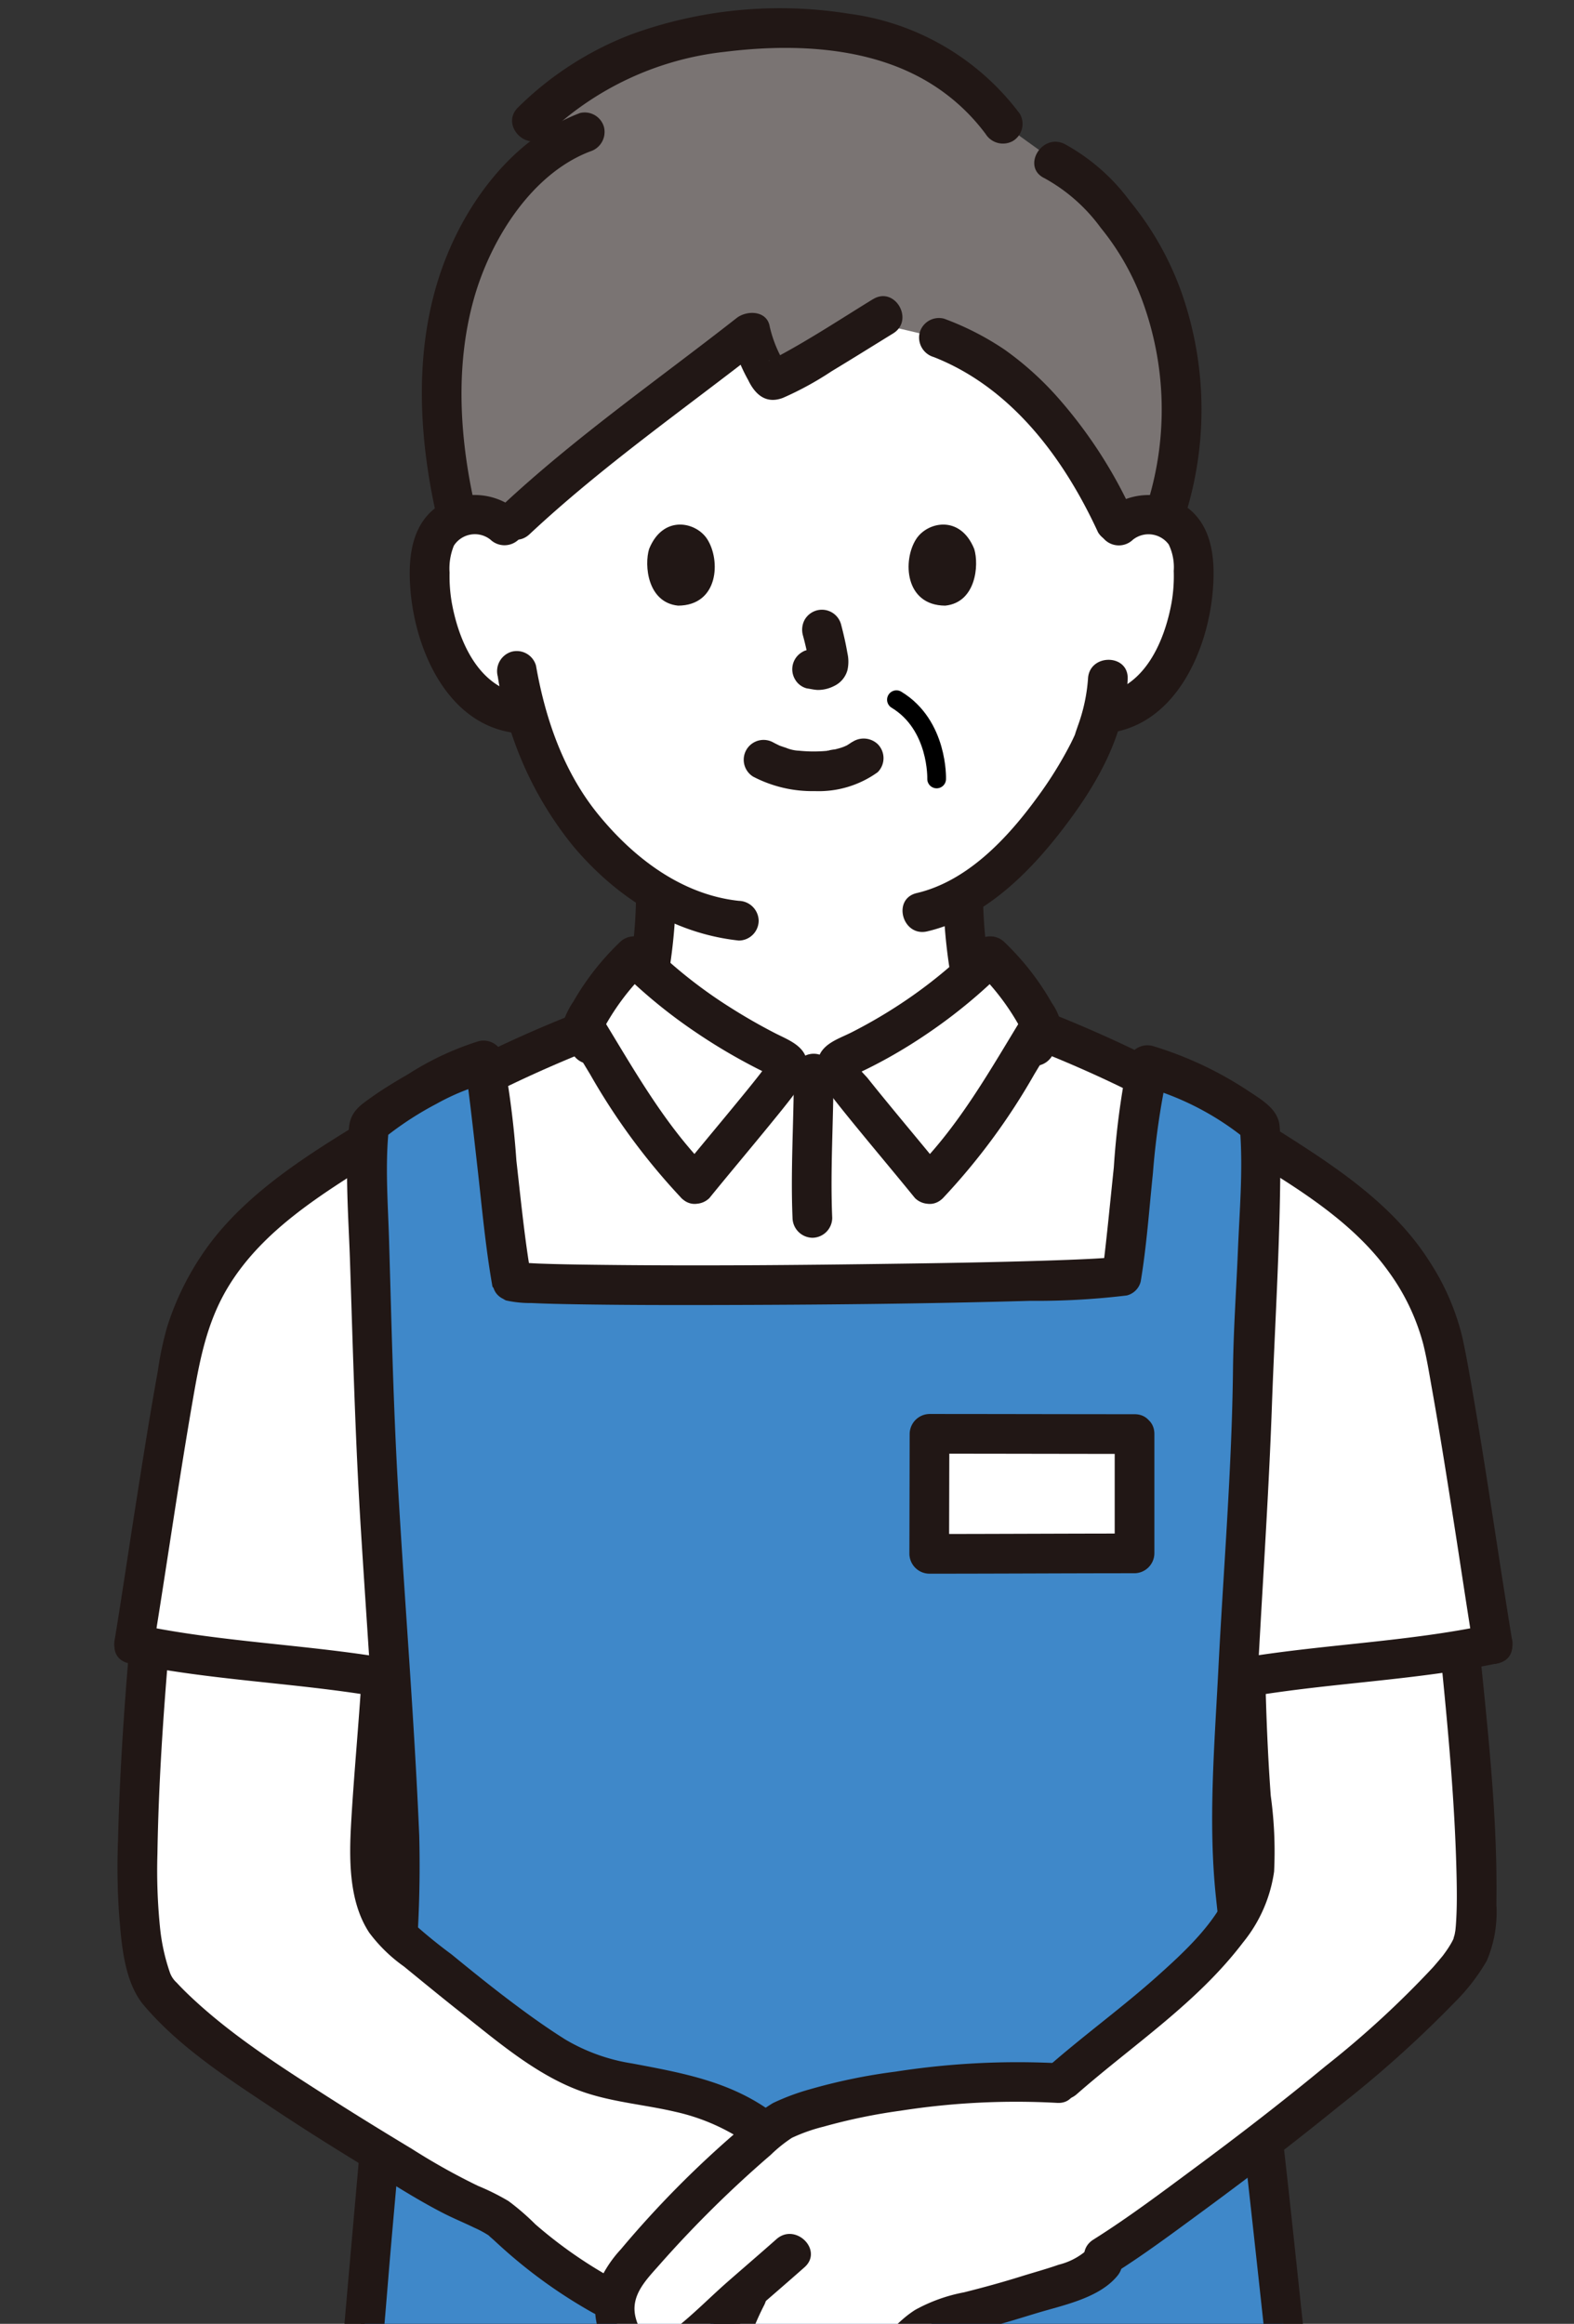 <?xml version="1.0" encoding="UTF-8" standalone="no"?>
<svg
   width="117.778"
   height="173.829"
   viewBox="0 0 117.778 173.829"
   version="1.1"
   id="svg112"
   sodipodi:docname="1898_color-ink.svg"
   inkscape:version="1.2 (dc2aedaf03, 2022-05-15)"
   xml:space="preserve"
   xmlns:inkscape="http://www.inkscape.org/namespaces/inkscape"
   xmlns:sodipodi="http://sodipodi.sourceforge.net/DTD/sodipodi-0.dtd"
   xmlns="http://www.w3.org/2000/svg"
   xmlns:svg="http://www.w3.org/2000/svg"><rect x="0" y="0" width="117.778" height="173.829" fill="#333333" stroke="none"/><sodipodi:namedview
     id="namedview114"
     pagecolor="#ffffff"
     bordercolor="#000000"
     borderopacity="0.25"
     inkscape:showpageshadow="2"
     inkscape:pageopacity="0.0"
     inkscape:pagecheckerboard="0"
     inkscape:deskcolor="#d1d1d1"
     showgrid="false"
     inkscape:zoom="2"
     inkscape:cx="-22.25"
     inkscape:cy="79.5"
     inkscape:window-width="1920"
     inkscape:window-height="1009"
     inkscape:window-x="-8"
     inkscape:window-y="-8"
     inkscape:window-maximized="1"
     inkscape:current-layer="g2811"
     showguides="true"><sodipodi:guide
       position="59.695,0"
       orientation="0,-1"
       id="guide687"
       inkscape:locked="false" /></sodipodi:namedview><defs
     id="defs4"><style
       id="style2">.a{fill:#fff;}.b{fill:#b5886a;}.c{fill:#211715;}.d{fill:#f5bbbb;}</style><style
       id="style727">.a{fill:#fff;}.b{fill:#957f6e;}.c{fill:#211715;}.d{fill:#3d8dcc;}.e{fill:none;}.f{fill:#85807f;}.g{fill:#8bbbe0;}.h{fill:#a6a2a1;}</style><style
       id="style2136">.a{fill:#fff;}.b{fill:#b5886a;}.c{fill:#211715;}.d{fill:#f5bbbb;}</style><style
       id="style2370">.a{fill:#fff;}.b{fill:#7a7473;}.c{fill:#211715;}.d{fill:#3f88c9;}.e{fill:#b3b3b3;}.f{fill:#655e5d;}.g{fill:#c6c6c6;}.h{fill:#a095c1;}</style></defs><g
     id="g1207"
     transform="matrix(0.803,0,0,0.803,-238.725,-18.652)"><g
       id="g2304"
       transform="matrix(1.006,0,0,1.006,312.123,23.277)"
       style="display:inline"><g
         id="g2811"
         transform="matrix(0.919,0,0,0.919,-209.008,0.735)"
         style="display:inline"><path
           class="a"
           d="m 324.161,52.114 a 4.616,4.616 0 0 1 3.692,-1.08 4.358,4.358 0 0 1 3.133,2.083 6.152,6.152 0 0 1 0.645,2.478 18.453,18.453 0 0 1 -1.882,9.785 11.726,11.726 0 0 1 -3.034,3.982 7.769,7.769 0 0 1 -3.618,1.631 l -0.617,0.095 c -0.3,1.112 -0.632,2.048 -0.8,2.545 -1,2.709 -6.343,11.735 -13.213,15.744 a 48.927,48.927 0 0 0 0.77,8.155 c 0.437,2.491 0.3,4.718 3.764,5.969 0.229,0.082 2.153,0.842 2.672,1.07 0,0 1.919,17.065 -22.715,17.065 -24.634,0 -22.094,-17.269 -22.094,-17.269 0.425,-0.182 1.862,-0.784 2.091,-0.866 3.464,-1.251 3.327,-3.478 3.764,-5.969 a 48.479,48.479 0 0 0 0.768,-8.474 28.638,28.638 0 0 1 -7.031,-6.205 31.4,31.4 0 0 1 -5.983,-11.68 l -1.179,-0.18 a 7.77,7.77 0 0 1 -3.617,-1.631 11.726,11.726 0 0 1 -3.034,-3.982 18.463,18.463 0 0 1 -1.883,-9.785 6.169,6.169 0 0 1 0.645,-2.478 4.36,4.36 0 0 1 3.133,-2.083 4.613,4.613 0 0 1 3.692,1.08 c 0,0 -7.495,-28.256 30.283,-28.256 37.778,0 31.648,28.256 31.648,28.256 z"
           id="path2374" /><path
           class="b"
           d="m 280.526,3.04 a 30.946,30.946 0 0 0 -15.519,8.354 l 3.555,1.889 c -5.075,2.729 -9.087,8.7 -10.876,13.957 -2,5.867 -2.591,14.222 -0.2,24.094 a 4.33,4.33 0 0 1 1.06,-0.3 4.562,4.562 0 0 1 3.954,1.34 c 8.926,-8.54 16.7,-13.608 24.551,-19.772 0.045,0.522 1.717,4.7 2.108,4.861 0.523,0.213 6.157,-3.316 10.218,-5.821 0.374,0.066 6.642,1.545 6.642,1.545 a 23.92,23.92 0 0 1 7.518,4.4 42.95,42.95 0 0 1 10.481,14.684 4.526,4.526 0 0 1 4.644,-1.042 c 2.294,-5.891 2.63,-14.429 -0.267,-22.53 -2.037,-5.695 -7.116,-11.663 -10.723,-13.326 l -5.208,-3.745 C 308.027,5.551 301.319,2.347 291.854,2.058 A 45.691,45.691 0 0 0 280.526,3.04 Z"
           id="path2376" /><path
           class="c"
           d="m 321.05,67.558 a 17.462,17.462 0 0 1 -1.016,4.71 c -0.091,0.278 -0.2,0.553 -0.279,0.833 -0.037,0.125 -0.2,0.479 0.023,-0.033 -0.142,0.33 -0.3,0.654 -0.459,0.975 a 39.591,39.591 0 0 1 -3.41,5.483 c -2.979,4.084 -7.021,8.411 -12.122,9.607 -2.506,0.588 -1.445,4.446 1.063,3.858 6.067,-1.424 10.776,-6.386 14.345,-11.219 3.084,-4.176 5.64,-8.907 5.855,-14.214 0.1,-2.574 -3.9,-2.57 -4,0 z"
           id="path2378" /><path
           class="c"
           d="m 261.555,67.277 a 35.849,35.849 0 0 0 7.631,17.156 c 4.293,5.083 9.976,8.76 16.67,9.483 a 2.012,2.012 0 0 0 2,-2 2.045,2.045 0 0 0 -2,-2 c -5.751,-0.621 -10.556,-4.3 -14.124,-8.65 -3.517,-4.29 -5.376,-9.651 -6.32,-15.052 a 2.015,2.015 0 0 0 -2.46,-1.4 2.046,2.046 0 0 0 -1.4,2.46 z"
           id="path2380" /><path
           class="c"
           d="m 325.575,53.529 a 2.534,2.534 0 0 1 3.609,0.475 5.272,5.272 0 0 1 0.508,2.666 15.709,15.709 0 0 1 -0.222,3.22 c -0.7,3.829 -2.651,8.412 -6.9,9.174 a 2.017,2.017 0 0 0 -1.4,2.461 2.044,2.044 0 0 0 2.46,1.4 c 6.446,-1.155 9.52,-8.436 10,-14.279 0.249,-2.992 0.014,-6.42 -2.576,-8.36 a 6.648,6.648 0 0 0 -8.311,0.418 2.016,2.016 0 0 0 0,2.829 2.044,2.044 0 0 0 2.828,0 z"
           id="path2382" /><path
           class="c"
           d="m 263.649,50.7 a 6.652,6.652 0 0 0 -8.312,-0.418 c -2.591,1.935 -2.824,5.372 -2.576,8.36 0.485,5.842 3.56,13.124 10.006,14.279 a 2.056,2.056 0 0 0 2.46,-1.4 2.018,2.018 0 0 0 -1.4,-2.461 c -4.253,-0.762 -6.206,-5.345 -6.9,-9.174 a 15.557,15.557 0 0 1 -0.225,-3.041 6.059,6.059 0 0 1 0.435,-2.723 2.52,2.52 0 0 1 3.684,-0.6 2.057,2.057 0 0 0 2.829,0 2.018,2.018 0 0 0 0,-2.829 z"
           id="path2384" /><path
           class="c"
           d="m 316.658,17.1 a 17.364,17.364 0 0 1 5.669,4.99 25.777,25.777 0 0 1 4.442,8.036 31.8,31.8 0 0 1 0.367,19.438 c -0.788,2.457 3.073,3.509 3.857,1.064 a 35.578,35.578 0 0 0 -0.517,-22.013 30.775,30.775 0 0 0 -5.2,-9.2 20.218,20.218 0 0 0 -6.6,-5.768 c -2.308,-1.112 -4.339,2.336 -2.019,3.454 z"
           id="path2386" /><path
           class="c"
           d="m 299.388,29.284 c -3.167,1.944 -6.287,4.005 -9.565,5.758 -0.247,0.132 -0.5,0.257 -0.746,0.383 -0.246,0.126 -0.07,0.093 0.042,0 a 1.426,1.426 0 0 1 -0.224,0.081 c -0.184,-0.281 2,1.506 1.785,0.717 -0.024,-0.093 -0.12,-0.176 -0.155,-0.268 -0.1,-0.254 -0.255,-0.5 -0.37,-0.748 a 12.674,12.674 0 0 1 -1.18,-3.131 c -0.261,-1.662 -2.31,-1.692 -3.343,-0.883 -7.976,6.252 -16.279,12.015 -23.7,18.955 -1.884,1.763 0.949,4.587 2.828,2.829 7.417,-6.939 15.722,-12.7 23.7,-18.956 l -3.343,-0.882 a 16.83,16.83 0 0 0 1.681,4.3 c 0.71,1.481 1.814,2.448 3.516,1.792 a 32.268,32.268 0 0 0 4.887,-2.672 c 2.079,-1.253 4.136,-2.541 6.2,-3.811 2.19,-1.344 0.183,-4.806 -2.019,-3.454 z"
           id="path2388" /><path
           class="c"
           d="m 305.484,35.116 c 7.861,3.085 13.135,10.2 16.577,17.664 a 2.015,2.015 0 0 0 2.736,0.717 2.046,2.046 0 0 0 0.718,-2.736 47.06,47.06 0 0 0 -7.472,-11.519 31.533,31.533 0 0 0 -5.387,-4.857 28.5,28.5 0 0 0 -6.109,-3.127 2.015,2.015 0 0 0 -2.46,1.4 2.047,2.047 0 0 0 1.4,2.461 z"
           id="path2390" /><path
           class="c"
           d="m 269.805,10.551 c -7.114,2.715 -12.091,9.815 -14.285,16.89 -2.434,7.85 -1.849,16.455 0.016,24.352 0.591,2.505 4.449,1.445 3.857,-1.063 -1.66,-7.029 -2.207,-14.6 -0.2,-21.622 1.67,-5.829 5.757,-12.443 11.671,-14.7 a 2.057,2.057 0 0 0 1.4,-2.461 2.015,2.015 0 0 0 -2.46,-1.4 z"
           id="path2392" /><path
           class="c"
           d="M 314.187,10.622 A 25.671,25.671 0 0 0 296.949,0.529 43.856,43.856 0 0 0 275.006,2.616 33.028,33.028 0 0 0 263.593,9.98 c -1.83,1.816 1,4.645 2.828,2.829 a 30.7,30.7 0 0 1 18.05,-8.442 c 6.188,-0.769 13.154,-0.592 18.86,2.178 a 20.073,20.073 0 0 1 7.4,6.1 2.06,2.06 0 0 0 2.736,0.717 2.014,2.014 0 0 0 0.718,-2.736 z"
           id="path2394" /><path
           class="a"
           d="m 249,168.013 c -5.929,-0.95 -19.34,-2.19 -24.114,-3.209 0.8,-4.877 4.013,-26.625 5.2,-31.238 0.52,-1.37 1.019,-2.76 1.581,-4.121 l 1.108,-1.833 c 2.81,-4.645 7.31,-7.992 11.852,-10.967 8.621,-5.648 15.456,-9.578 25.122,-13.388 a 25.875,25.875 0 0 1 5.553,-7.778 53.48,53.48 0 0 0 14.511,10.153 c 0.3,0.145 0.832,0.4 0.93,0.717 h 5.015 c 0.1,-0.319 0.437,-0.488 0.742,-0.626 a 50.911,50.911 0 0 0 14.7,-10.244 25.742,25.742 0 0 1 5.5,7.666 c 9.822,3.843 16.707,7.8 25.415,13.5 4.541,2.975 9.042,6.322 11.851,10.967 l 1.109,1.833 c 0.561,1.361 1.061,2.751 1.58,4.121 1.184,4.613 4.4,26.361 5.2,31.238 -4.774,1.019 -18.184,2.259 -24.114,3.209 z"
           id="path2396" /><path
           class="c"
           d="m 363.774,164.273 c -1.388,-8.485 -2.58,-17 -4.062,-25.471 -0.29,-1.658 -0.579,-3.321 -0.944,-4.965 a 24.384,24.384 0 0 0 -3.3,-7.589 c -3.847,-6.071 -10.153,-9.991 -16.1,-13.746 a 131.475,131.475 0 0 0 -21.375,-10.985 2.013,2.013 0 0 0 -2.46,1.4 2.048,2.048 0 0 0 1.4,2.461 121.178,121.178 0 0 1 18.245,9.229 c 5.686,3.483 12.175,7.105 16.142,12.629 a 21.837,21.837 0 0 1 3.517,7.331 c 0.366,1.466 0.606,2.972 0.871,4.459 0.824,4.619 1.551,9.255 2.276,13.89 0.648,4.141 1.259,8.288 1.935,12.424 a 2.016,2.016 0 0 0 2.461,1.4 2.046,2.046 0 0 0 1.4,-2.46 z"
           id="path2398" /><path
           class="c"
           d="m 226.818,165.336 c 1.354,-8.276 2.524,-16.581 3.953,-24.844 0.718,-4.148 1.411,-8.068 3.647,-11.732 3.49,-5.719 9.437,-9.313 14.968,-12.8 a 126,126 0 0 1 20.419,-10.582 2.064,2.064 0 0 0 1.4,-2.461 2.013,2.013 0 0 0 -2.46,-1.4 126.739,126.739 0 0 0 -19.022,9.523 c -5.948,3.632 -12.438,7.4 -16.821,12.94 a 28.228,28.228 0 0 0 -4.656,8.826 32.955,32.955 0 0 0 -0.947,4.462 c -0.843,4.649 -1.575,9.319 -2.307,13.987 -0.68,4.338 -1.319,8.684 -2.028,13.018 a 2.061,2.061 0 0 0 1.4,2.46 2.016,2.016 0 0 0 2.46,-1.4 z"
           id="path2400" /><path
           class="c"
           d="m 275.49,89.788 a 45.221,45.221 0 0 1 -0.432,5.562 41.926,41.926 0 0 1 -0.695,4.153 c -0.031,0.125 -0.064,0.25 -0.1,0.373 -0.017,0.056 -0.158,0.47 -0.054,0.193 0.104,-0.277 -0.061,0.124 -0.09,0.178 -0.074,0.139 -0.159,0.265 -0.241,0.4 0.142,-0.229 0.109,-0.117 -0.039,0.035 -0.1,0.1 -0.2,0.2 -0.3,0.3 -0.333,0.316 0.25,-0.1 -0.187,0.129 -0.15,0.08 -0.292,0.176 -0.443,0.255 -0.337,0.175 -0.756,0.322 -1.218,0.513 q -0.915,0.378 -1.826,0.767 a 2.012,2.012 0 0 0 -0.718,2.736 2.054,2.054 0 0 0 2.737,0.718 c 0.251,-0.107 0.161,-0.068 -0.039,0.016 l 0.445,-0.187 c 0.291,-0.121 0.581,-0.243 0.873,-0.361 a 14.993,14.993 0 0 0 2.038,-0.9 6.463,6.463 0 0 0 2.944,-3.8 31.246,31.246 0 0 0 0.756,-4.314 53.587,53.587 0 0 0 0.6,-6.763 2,2 0 0 0 -4,0 z"
           id="path2424" /><path
           class="c"
           d="m 306.474,89.788 a 53.841,53.841 0 0 0 0.65,7.135 23.051,23.051 0 0 0 0.82,4.307 6.49,6.49 0 0 0 3.392,3.728 c 0.614,0.29 1.259,0.515 1.891,0.764 q 0.483,0.191 0.965,0.385 l 0.455,0.185 c 0.487,0.194 -0.238,-0.105 0.02,0.006 a 2.066,2.066 0 0 0 2.737,-0.717 2.014,2.014 0 0 0 -0.718,-2.736 c -1.038,-0.45 -2.091,-0.872 -3.15,-1.273 a 5.335,5.335 0 0 1 -0.834,-0.415 c -0.109,-0.064 -0.367,-0.246 -0.136,-0.066 a 3.619,3.619 0 0 1 -0.382,-0.35 c -0.04,-0.042 -0.319,-0.395 -0.157,-0.171 0.162,0.224 -0.114,-0.206 -0.142,-0.255 -0.062,-0.112 -0.118,-0.227 -0.17,-0.343 0.206,0.456 0.014,-0.012 -0.012,-0.1 a 28.051,28.051 0 0 1 -0.721,-4.017 45.707,45.707 0 0 1 -0.508,-6.071 2,2 0 0 0 -4,0 z"
           id="path2426" /><path
           id="path2434"
           class="c"
           d="M 249.651 231.606 C 248.391 231.606 247.755 232.568 247.729 233.547 L 340.596 233.547 C 340.571 232.568 339.936 231.606 338.674 231.606 L 249.651 231.606 z " /><path
           id="path2436"
           class="d"
           d="M 260.146 106.002 C 257.865 106.529 250.853 110.401 248.603 112.401 C 248.101 116.167 249.053 134.944 249.053 137.883 C 249.053 147.023 251.453 175.026 251.766 187.682 C 251.87 191.897 250.068 211.109 248.119 233.547 L 340.76 233.547 C 338.292 210.617 336.024 191.724 335.682 187.682 C 335.221 175.914 337.66 146.43 337.66 137.288 C 337.66 134.35 338.747 116.288 338.347 112.441 A 34.173 34.173 0 0 0 327.023 106.476 C 326.156 109.865 325.018 124.271 324.429 127.749 C 319.521 128.556 265.377 129.015 262.95 128.255 C 262.207 124.134 260.668 108.119 260.146 106.002 z " /><path
           class="a"
           d="m 305.022,118.449 c 4.72,-4.691 7.812,-10.373 11.3,-16.049 a 25.16,25.16 0 0 0 -5.123,-6.921 50.911,50.911 0 0 1 -14.7,10.244 c -0.305,0.138 -0.644,0.307 -0.742,0.626 a 1.753,1.753 0 0 0 0.318,1.074 c 0.306,0.465 1.313,1.751 2.892,3.683 2.069,2.531 4.666,5.632 6.055,7.343 z"
           id="path2438" /><path
           class="a"
           d="m 281.477,118.449 c -4.72,-4.691 -7.812,-10.373 -11.3,-16.049 a 25.16,25.16 0 0 1 5.123,-6.921 53.48,53.48 0 0 0 14.511,10.153 c 0.3,0.145 0.832,0.4 0.93,0.717 0.085,0.277 -0.286,0.985 -0.446,1.226 -0.384,0.576 -1.185,1.6 -2.764,3.531 -2.068,2.531 -4.665,5.632 -6.054,7.343 z"
           id="path2440" /><path
           class="c"
           d="m 306.436,119.863 a 65.381,65.381 0 0 0 9.2,-12.469 c 0.665,-1.1 1.324,-2.2 1.991,-3.289 a 3.012,3.012 0 0 0 0.662,-1.971 5.608,5.608 0 0 0 -0.876,-1.912 26.592,26.592 0 0 0 -4.8,-6.157 2.033,2.033 0 0 0 -2.828,0 48.188,48.188 0 0 1 -8.115,6.548 50.416,50.416 0 0 1 -4.463,2.56 c -1.369,0.692 -3.119,1.17 -3.413,2.911 a 4.123,4.123 0 0 0 1.135,3.14 c 0.925,1.214 1.89,2.4 2.857,3.579 1.932,2.36 3.9,4.694 5.823,7.06 a 2.013,2.013 0 0 0 2.828,0 2.046,2.046 0 0 0 0,-2.828 c -1.647,-2.025 -3.325,-4.025 -4.984,-6.039 -0.881,-1.07 -1.76,-2.141 -2.622,-3.226 -0.2,-0.248 -1.085,-1.089 -1.073,-1.421 l -0.273,1.01 q -0.427,0.356 0.024,0.091 l 0.342,-0.157 c 0.345,-0.162 0.689,-0.325 1.031,-0.494 q 1.046,-0.519 2.067,-1.089 2.1,-1.173 4.09,-2.541 a 52.988,52.988 0 0 0 7.574,-6.276 h -2.828 a 24.256,24.256 0 0 1 4.81,6.517 v -2.019 c -3.337,5.443 -6.447,11.081 -10.986,15.644 -1.819,1.827 1.008,4.656 2.827,2.828 z"
           id="path2442" /><path
           class="c"
           d="m 282.891,117.035 c -4.539,-4.563 -7.649,-10.2 -10.986,-15.644 v 2.019 a 24.235,24.235 0 0 1 4.81,-6.517 h -2.828 a 51.97,51.97 0 0 0 7.7,6.311 q 1.96,1.328 4.028,2.489 1,0.563 2.02,1.085 c 0.333,0.17 0.668,0.333 1,0.5 0.313,0.156 0.668,0.583 0.379,0.081 l -0.273,-1.01 c -0.013,-0.3 -0.2,0.258 -0.327,0.439 -0.206,0.3 -0.4,0.542 -0.547,0.732 -0.841,1.075 -1.711,2.127 -2.578,3.181 -1.739,2.114 -3.5,4.21 -5.227,6.334 a 2.058,2.058 0 0 0 0,2.828 2.014,2.014 0 0 0 2.828,0 c 2,-2.461 4.048,-4.886 6.055,-7.343 0.888,-1.087 1.782,-2.174 2.621,-3.3 a 4.688,4.688 0 0 0 1.175,-2.872 c -0.069,-1.794 -1.916,-2.42 -3.257,-3.111 q -2.243,-1.156 -4.379,-2.506 a 47.808,47.808 0 0 1 -8.391,-6.667 2.036,2.036 0 0 0 -2.828,0 26.517,26.517 0 0 0 -4.7,5.99 8.276,8.276 0 0 0 -0.936,1.814 2.764,2.764 0 0 0 0.626,2.236 c 0.667,1.094 1.326,2.193 1.991,3.289 a 65.381,65.381 0 0 0 9.2,12.469 c 1.814,1.828 4.643,-1 2.824,-2.827 z"
           id="path2444" /><path
           class="c"
           d="m 291.4,107.322 c 0,4.84 -0.337,9.706 -0.131,14.543 a 2.041,2.041 0 0 0 2,2 2.019,2.019 0 0 0 2,-2 c -0.206,-4.837 0.127,-9.7 0.131,-14.543 a 2,2 0 0 0 -4,0 z"
           id="path2446" /><path
           id="path2448"
           class="c"
           d="M 259.614 104.063 A 29.442 29.442 0 0 0 252.506 107.395 C 251.287 108.095 250.08 108.826 248.93 109.636 C 247.717 110.49 246.721 111.136 246.567 112.725 C 246.132 117.202 246.523 121.841 246.668 126.324 C 246.962 135.293 247.199 144.258 247.758 153.215 C 248.158 159.633 248.604 166.048 249.003 172.466 C 249.324 177.612 249.737 182.787 249.77 187.946 C 249.805 193.318 249.126 198.746 248.669 204.092 C 247.832 213.913 246.936 223.729 246.085 233.547 L 250.12 233.547 C 250.373 230.625 250.599 227.7 250.857 224.778 C 251.61 216.235 252.394 207.692 253.085 199.143 A 121.653 121.653 0 0 0 253.644 184.106 C 253.149 172.442 252.194 160.804 251.516 149.146 C 251.032 140.818 250.848 132.463 250.602 124.125 C 250.499 120.638 250.222 116.997 250.52 113.489 A 32.766 32.766 0 0 1 255.371 110.373 A 22.966 22.966 0 0 1 258.587 108.888 C 258.632 109.245 258.678 109.602 258.721 109.96 C 258.995 112.194 259.244 114.431 259.498 116.667 C 259.956 120.702 260.314 124.783 261.023 128.784 A 2.017 2.017 0 0 0 261.133 128.924 C 261.256 129.323 261.511 129.666 261.91 129.916 A 2.017 2.017 0 0 0 262.068 130.001 C 262.187 130.061 262.277 130.144 262.418 130.185 A 11.319 11.319 0 0 0 264.97 130.441 C 266.47 130.512 267.959 130.541 269.455 130.567 C 274.082 130.646 278.709 130.65 283.336 130.641 C 293.962 130.619 304.593 130.521 315.215 130.219 A 75.7 75.7 0 0 0 324.961 129.677 A 1.925 1.925 0 0 0 326.362 128.276 C 326.962 124.676 327.214 121.008 327.592 117.376 A 75.841 75.841 0 0 1 328.659 109.254 A 28.366 28.366 0 0 1 336.407 113.499 C 336.653 117.32 336.321 121.252 336.164 125.052 C 335.998 129.081 335.711 133.117 335.664 137.151 C 335.549 147.236 334.698 157.316 334.187 167.386 C 333.801 174.997 333.14 182.77 333.952 190.371 C 334.575 196.2 335.264 202.022 335.925 207.847 C 336.898 216.41 337.841 224.978 338.769 233.547 L 342.737 233.547 C 342.132 227.907 341.55 222.264 340.912 216.627 C 340.076 209.171 339.213 201.718 338.379 194.263 C 338.157 192.288 337.931 190.316 337.742 188.338 A 95.107 95.107 0 0 1 337.8 175.966 C 338.224 164.291 339.162 152.641 339.58 140.967 C 339.891 132.244 340.485 123.478 340.433 114.75 C 340.433 114.034 340.427 113.313 340.362 112.599 C 340.207 110.887 338.544 109.957 337.22 109.075 A 36.61 36.61 0 0 0 327.553 104.535 A 2.023 2.023 0 0 0 325.093 105.936 A 80.162 80.162 0 0 0 323.653 116.765 C 323.432 118.876 323.222 120.986 322.997 123.096 C 322.903 123.977 322.807 124.858 322.702 125.737 C 322.695 125.793 322.688 125.849 322.681 125.906 C 322.315 125.93 321.949 125.955 321.583 125.974 C 319.915 126.063 318.244 126.121 316.574 126.174 C 311.766 126.324 306.957 126.41 302.147 126.474 C 291.794 126.623 281.437 126.716 271.083 126.582 C 269.27 126.559 267.454 126.53 265.642 126.461 C 265.327 126.449 265.014 126.427 264.699 126.411 C 264.184 123.119 263.831 119.581 263.435 116.08 A 91.239 91.239 0 0 0 262.076 105.464 A 2.031 2.031 0 0 0 259.614 104.063 z " /><path
           class="a"
           d="m 242.712,167.17 c -5.576,-0.677 -12.357,-1.412 -16.288,-2.078 -0.768,8.976 -1.451,21.217 -1.079,26.386 a 23.251,23.251 0 0 0 1.655,7.948 c 4.512,5.643 18.007,13.874 28.762,20.292 l 1.343,0.718 c 0.95,0.508 4.2,1.814 4.964,2.538 a 47.409,47.409 0 0 0 10.1,7.5 l 1.3,0.721 a 5.7,5.7 0 0 1 0.444,-1.292 c 2.676,-4 10.531,-11.663 15.195,-15.518 a 20.236,20.236 0 0 0 -6.409,-3.607 c -4.625,-1.6 -8.7,-1.4 -12.985,-3.137 l -0.763,-0.309 c -5.32,-3.022 -11.834,-8.525 -16.23,-12.095 -2.966,-2.079 -4.182,-4.584 -4,-11.339 0.067,-2.41 0.726,-9.6 1.108,-15.739 -1.673,-0.306 -4.229,-0.64 -7.117,-0.989 z"
           id="path2450" /><path
           id="path2454"
           class="a"
           d="M 358.546 165.371 C 352.153 166.311 341.409 167.352 336.92 168.152 C 337.028 172.699 337.269 177.064 337.428 179.479 C 337.913 186.842 339.082 188.939 334.06 194.974 C 329.53 200.416 323.923 203.916 318.178 209.045 C 312.108 208.564 297.145 209.502 289.965 212.935 C 285.47 216.488 276.762 224.893 273.916 229.144 A 5.658 5.658 0 0 0 273.653 233.547 L 282.699 233.547 C 285.249 231.211 289.543 227.53 291.063 226.179 L 286.686 230.408 C 286.184 231.36 285.72 232.45 285.351 233.547 L 304.786 233.547 C 305.503 233.115 306.312 232.768 307.317 232.507 C 309.649 231.902 312.147 231.349 314.401 230.595 C 316.778 229.799 322.56 228.526 322.926 226.342 C 328.928 222.465 358.115 201.18 359.871 194.864 C 360.827 191.427 359.673 176.619 358.554 165.49 C 358.554 165.49 358.546 165.451 358.546 165.371 z " /><path
           class="a"
           d="m 325.741,143.642 c -1.592,0 -15.55,-0.023 -20.666,-0.023 -0.009,4.5 -0.018,7.589 -0.027,12.092 2.977,0 16.7,-0.045 20.693,-0.045 z"
           id="path2456" /><path
           class="c"
           d="m 325.741,141.642 c -6.889,0 -13.777,-0.022 -20.666,-0.023 a 2.03,2.03 0 0 0 -2,2 q -0.012,6.047 -0.027,12.092 a 2.029,2.029 0 0 0 2,2 c 6.9,0 13.8,-0.044 20.693,-0.045 a 2.029,2.029 0 0 0 2,-2 v -12.024 c 0,-2.574 -4,-2.578 -4,0 v 12.024 l 2,-2 c -6.9,0 -13.795,0.044 -20.693,0.045 l 2,2 q 0.012,-6.047 0.027,-12.092 l -2,2 c 6.889,0 13.777,0.022 20.666,0.023 2.574,0 2.578,-4 0,-4 z"
           id="path2458" /><path
           class="c"
           d="m 356.551,165.491 c 0.766,7.643 1.5,15.328 1.656,23.013 0.026,1.328 0.034,2.66 -0.038,3.988 -0.025,0.457 -0.054,0.917 -0.115,1.371 0.067,-0.494 -0.026,0.124 -0.054,0.224 -0.037,0.136 -0.09,0.283 -0.115,0.421 -0.068,0.379 0.051,-0.094 0.031,-0.057 -0.071,0.133 -0.133,0.27 -0.206,0.4 a 9.67,9.67 0 0 1 -0.517,0.826 c -0.111,0.161 -0.227,0.318 -0.343,0.476 -0.2,0.274 0.193,-0.229 -0.126,0.158 -0.3,0.362 -0.6,0.719 -0.908,1.069 a 96.7,96.7 0 0 1 -10.826,9.95 c -4.294,3.545 -8.7,6.946 -13.179,10.259 -3.343,2.476 -6.695,5 -10.22,7.22 -2.174,1.367 -0.169,4.83 2.018,3.454 3.065,-1.926 5.985,-4.106 8.9,-6.246 4.709,-3.456 9.352,-7.007 13.884,-10.691 a 114.685,114.685 0 0 0 11.6,-10.41 20,20 0 0 0 3.25,-4.2 12.477,12.477 0 0 0 0.969,-5.664 c 0.139,-8.515 -0.817,-17.1 -1.665,-25.563 a 2.056,2.056 0 0 0 -2,-2 2.014,2.014 0 0 0 -2,2 z"
           id="path2460" /><path
           class="c"
           d="m 334.919,168 c 0.1,4.344 0.267,8.7 0.623,13.029 0.23,2.788 0.813,5.756 -0.2,8.347 -1.357,3.471 -4.529,6.4 -7.241,8.83 -3.553,3.182 -7.428,5.982 -11.016,9.124 -1.94,1.7 0.9,4.519 2.828,2.829 5.705,-5 12.138,-9.2 16.77,-15.3 a 14.526,14.526 0 0 0 3.124,-7.133 40.866,40.866 0 0 0 -0.338,-7.646 c -0.293,-4.018 -0.455,-8.049 -0.549,-12.076 -0.061,-2.57 -4.061,-2.579 -4,0 z"
           id="path2462" /><path
           class="c"
           d="m 289.191,211.963 c -4.233,-3.1 -9.026,-3.947 -14.067,-4.9 a 18.917,18.917 0 0 1 -6.728,-2.4 c -2.039,-1.277 -3.992,-2.692 -5.908,-4.147 -1.9,-1.444 -3.755,-2.947 -5.6,-4.455 a 51,51 0 0 1 -4.243,-3.493 6.44,6.44 0 0 1 -1.608,-3.3 23.309,23.309 0 0 1 -0.284,-5.935 c 0.233,-5.111 0.775,-10.21 1.092,-15.317 0.159,-2.571 -3.842,-2.561 -4,0 -0.3,4.88 -0.77,9.75 -1.055,14.631 -0.214,3.669 -0.295,8.033 1.814,11.235 a 15.589,15.589 0 0 0 3.489,3.4 c 1.889,1.541 3.771,3.088 5.685,4.6 3.86,3.046 7.951,6.6 12.689,8.149 2.923,0.955 6.007,1.2 8.99,1.9 a 20.651,20.651 0 0 1 7.719,3.49 2.015,2.015 0 0 0 2.737,-0.718 2.046,2.046 0 0 0 -0.718,-2.736 z"
           id="path2464" /><path
           class="c"
           d="m 273.177,228.742 a 45.388,45.388 0 0 1 -7.83,-5.478 24.489,24.489 0 0 0 -2.711,-2.342 23.835,23.835 0 0 0 -3.073,-1.53 65.291,65.291 0 0 1 -6.622,-3.7 c -2.882,-1.739 -5.752,-3.5 -8.588,-5.316 -4.857,-3.108 -9.857,-6.3 -14.03,-10.31 -0.386,-0.371 -0.763,-0.751 -1.125,-1.145 a 2.519,2.519 0 0 1 -0.671,-0.98 19.909,19.909 0 0 1 -1.018,-4.654 57.051,57.051 0 0 1 -0.254,-7.349 c 0.107,-6.957 0.58,-13.918 1.169,-20.849 0.218,-2.565 -3.783,-2.55 -4,0 -0.551,6.478 -0.984,12.977 -1.141,19.478 a 70.153,70.153 0 0 0 0.1,7.366 c 0.24,2.973 0.49,6.888 2.5,9.264 3.626,4.284 8.695,7.523 13.327,10.6 2.795,1.855 5.636,3.639 8.5,5.393 2.74,1.682 5.465,3.467 8.326,4.938 1.038,0.533 2.12,0.975 3.169,1.486 a 10.3,10.3 0 0 1 1.592,0.875 c -0.447,-0.327 0.3,0.309 0.305,0.313 q 0.462,0.43 0.932,0.853 a 50.647,50.647 0 0 0 9.131,6.54 c 2.249,1.258 4.268,-2.2 2.019,-3.454 z"
           id="path2466" /><path
           id="path2468"
           class="c"
           d="M 312.471 206.946 A 80.4 80.4 0 0 0 301.618 207.889 A 57.292 57.292 0 0 0 293.025 209.661 A 22.942 22.942 0 0 0 289.304 211.047 A 15.478 15.478 0 0 0 286.373 213.333 A 102.5 102.5 0 0 0 273.972 225.776 A 12.147 12.147 0 0 0 271.82 228.986 A 7.833 7.833 0 0 0 271.596 233.547 L 275.789 233.547 C 275.654 233.319 275.552 233.034 275.46 232.681 C 274.87 230.418 276.574 228.812 277.935 227.256 A 114.717 114.717 0 0 1 289.088 216.256 A 14.1 14.1 0 0 1 291.205 214.554 A 17.229 17.229 0 0 1 294.389 213.43 A 57.418 57.418 0 0 1 302.158 211.821 A 75.578 75.578 0 0 1 317.919 211.031 C 320.489 211.202 320.479 207.201 317.919 207.031 A 80.4 80.4 0 0 0 312.471 206.946 z M 290.786 224.246 C 290.4 224.284 290.006 224.446 289.646 224.765 C 288.032 226.195 286.392 227.6 284.769 229.02 C 283.145 230.441 281.624 231.984 279.968 233.347 A 4.111 4.111 0 0 1 279.591 233.547 L 285.685 233.547 C 285.831 233.413 285.976 233.271 286.123 233.142 C 288.23 231.28 290.372 229.458 292.477 227.593 C 294.045 226.203 292.465 224.079 290.786 224.246 z " /><path
           id="path2470"
           class="c"
           d="M 322.546 224.954 C 322.078 224.936 321.594 225.133 321.185 225.631 A 6.712 6.712 0 0 1 318.106 227.335 C 316.853 227.774 315.572 228.122 314.306 228.517 C 312.406 229.111 310.492 229.637 308.557 230.121 A 16.51 16.51 0 0 0 303.648 231.88 C 302.894 232.353 302.232 232.93 301.61 233.547 L 311.341 233.547 A 30.145 30.145 0 0 1 311.417 233.526 C 312.961 233.126 314.471 232.64 315.997 232.183 C 318.631 231.395 322.176 230.692 324.013 228.459 C 325.231 226.98 323.952 225.007 322.546 224.954 z M 286.159 228.422 C 285.688 228.519 285.251 228.821 284.956 229.394 L 284.956 229.399 C 284.332 230.609 283.707 232.056 283.234 233.547 L 287.426 233.547 C 287.737 232.79 288.078 232.055 288.408 231.414 C 289.292 229.701 287.573 228.133 286.159 228.422 z " /><path
           class="c"
           d="m 338.264,169.942 c 8,-1.267 16.183,-1.548 24.114,-3.209 2.518,-0.527 1.452,-4.384 -1.064,-3.857 -7.927,1.66 -16.119,1.942 -24.114,3.209 a 2.015,2.015 0 0 0 -1.4,2.46 2.05,2.05 0 0 0 2.461,1.4 z"
           id="path2472" /><path
           class="c"
           d="m 249.535,166.085 c -7.994,-1.267 -16.186,-1.549 -24.114,-3.209 -2.511,-0.526 -3.585,3.329 -1.063,3.857 7.93,1.661 16.118,1.942 24.114,3.209 a 2.063,2.063 0 0 0 2.46,-1.4 2.016,2.016 0 0 0 -1.4,-2.46 z"
           id="path2474" /><path
           class="c"
           d="m 287.331,77.417 a 12.853,12.853 0 0 0 6.188,1.442 10.17,10.17 0 0 0 6.334,-1.906 2,2 0 0 0 0,-2.829 2.064,2.064 0 0 0 -2.829,0 c 0.685,-0.533 -0.073,0.019 -0.293,0.134 -0.17,0.09 -0.637,0.23 -0.027,0.033 -0.171,0.055 -0.337,0.129 -0.508,0.185 -0.217,0.069 -0.436,0.128 -0.658,0.18 a 4.538,4.538 0 0 0 -0.765,0.144 c 0.028,-0.069 0.422,-0.047 -0.015,0 -0.14,0.014 -0.279,0.025 -0.419,0.034 -0.337,0.022 -0.674,0.031 -1.011,0.029 -0.3,0 -0.6,-0.012 -0.906,-0.033 -0.138,-0.009 -0.276,-0.02 -0.414,-0.034 l -0.237,-0.026 q -0.233,-0.029 0.156,0.02 a 3.852,3.852 0 0 1 -1.328,-0.3 c -0.187,-0.056 -0.368,-0.122 -0.552,-0.185 -0.464,-0.159 0.4,0.193 -0.022,0 q -0.34,-0.162 -0.675,-0.337 a 2,2 0 0 0 -2.019,3.453 z"
           id="path2476" /><path
           class="c"
           d="m 292.3,63.108 a 27.907,27.907 0 0 1 0.659,3.011 l -0.072,-0.532 a 1.755,1.755 0 0 1 0.011,0.416 l 0.072,-0.532 a 1,1 0 0 1 -0.046,0.187 l 0.2,-0.478 a 0.787,0.787 0 0 1 -0.066,0.121 l 0.313,-0.405 a 0.7,0.7 0 0 1 -0.1,0.1 l 0.405,-0.313 a 1.875,1.875 0 0 1 -0.239,0.126 l 0.478,-0.2 a 1.749,1.749 0 0 1 -0.4,0.117 l 0.532,-0.071 a 1.585,1.585 0 0 1 -0.377,0 l 0.531,0.071 c -0.142,-0.02 -0.282,-0.054 -0.424,-0.073 a 1.506,1.506 0 0 0 -0.8,-0.036 1.486,1.486 0 0 0 -0.743,0.237 2,2 0 0 0 -0.718,2.737 1.921,1.921 0 0 0 1.2,0.919 c 0.364,0.049 0.717,0.14 1.088,0.157 a 3.559,3.559 0 0 0 1.656,-0.4 2.489,2.489 0 0 0 1.351,-1.629 3.9,3.9 0 0 0 -0.015,-1.7 c -0.164,-0.97 -0.388,-1.931 -0.637,-2.883 a 2,2 0 0 0 -2.461,-1.4 2.025,2.025 0 0 0 -1.195,0.919 2.107,2.107 0 0 0 -0.2,1.542 z"
           id="path2478" /><path
           class="c"
           d="m 276.814,54.458 c -0.5,1.635 -0.175,5.394 2.921,5.714 4.091,-0.025 4.309,-4.57 2.932,-6.707 -1.128,-1.749 -4.444,-2.477 -5.853,0.993 z"
           id="path2480" /><path
           class="c"
           d="m 309.582,54.459 c 0.5,1.634 0.175,5.393 -2.921,5.713 -4.092,-0.025 -4.31,-4.57 -2.932,-6.707 1.127,-1.749 4.444,-2.477 5.853,0.994 z"
           id="path2482" /><path
           style="fill:none;fill-opacity:1;stroke:#000000;stroke-width:1.888;stroke-linecap:round;stroke-linejoin:round;stroke-opacity:1;paint-order:stroke fill markers;stroke-dasharray:none"
           d="m 301.743,69.649 c 4.231,2.562 4.052,7.985 4.052,7.985"
           id="path3085" /></g></g></g></svg>
